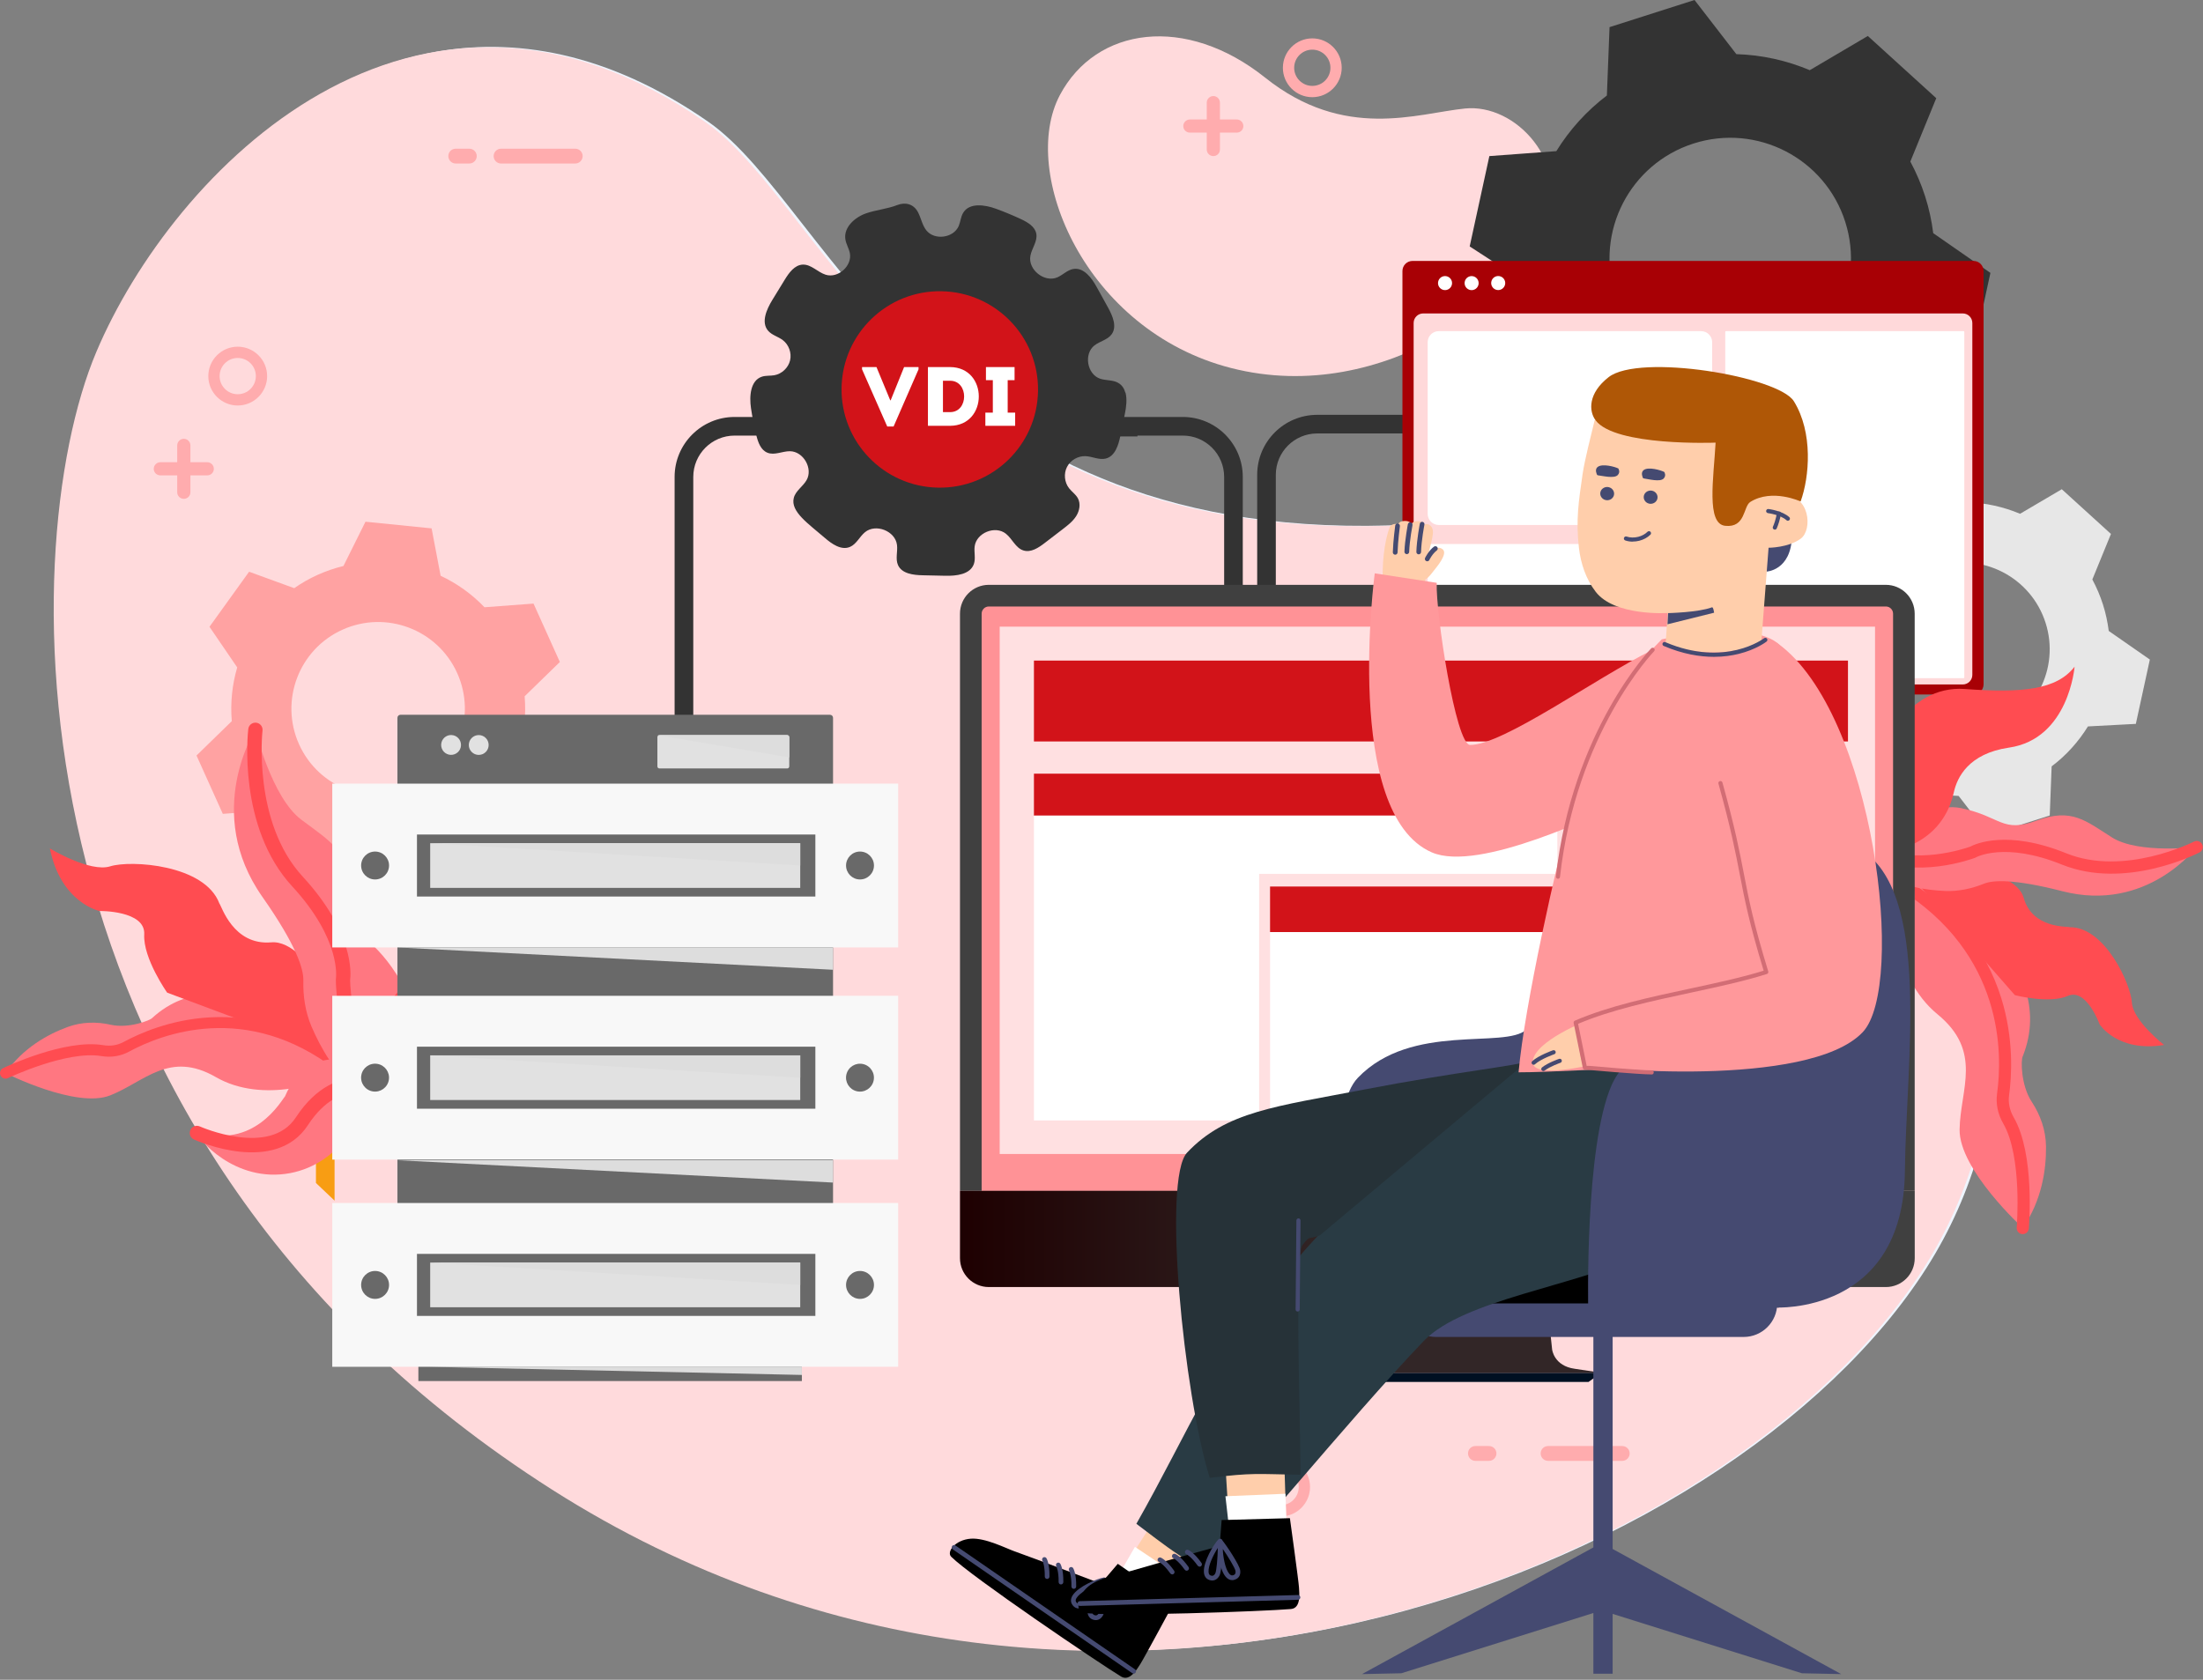 <svg width="552" height="421" viewBox="0 0 552 421" fill="none" xmlns="http://www.w3.org/2000/svg">
<rect x="0" y="0" width="552" height="421" fill="#808080" stroke="none"/>
<path d="M139.044 373.259C275.595 460.187 439.832 391.258 484.948 314.131C529.394 238.128 473.456 125.287 353.483 131.476C233.523 137.664 208.37 52.009 177.494 30.535C127.155 -4.463 82.686 14.785 53.706 44.877C52.764 45.865 51.833 46.865 50.901 47.875C40.84 58.936 32.823 71.223 27.293 82.715C26.646 84.054 26.033 85.383 25.454 86.712C25.238 87.177 25.033 87.654 24.829 88.12C3.844 137.823 1.164 285.481 139.044 373.259Z" fill="#EEF5FF"/>
<path d="M24.136 88.21C3.117 137.914 0.437 285.571 138.328 373.35C274.869 460.266 439.116 391.349 484.221 314.221C528.667 238.218 472.729 125.377 352.768 131.566C232.807 137.755 207.655 52.088 176.779 30.626C103.785 -20.122 43.168 43.174 24.136 88.21Z" fill="#FFDADC"/>
<path d="M387.868 57.38C382.622 72.96 347.317 102.201 308.436 92.23C271.825 82.851 255.359 43.106 265.568 23.835C274.653 6.7 297.125 3.588 316.998 19.452C336.87 35.327 355.073 28.412 367.076 27.197C379.715 25.913 393.569 40.426 387.857 57.38H387.868Z" fill="#FFDADC"/>
<path d="M442.523 129.579L463.814 122.777L464.484 105.641C469.583 101.78 473.853 97.034 477.146 91.697L493.85 90.822L498.733 68.395L484.402 58.436C484.016 55.359 483.357 52.259 482.37 49.193C481.393 46.127 480.132 43.231 478.668 40.494L485.163 24.608L468.016 9.016L453.469 17.59C447.689 15.148 441.467 13.763 435.073 13.57L424.592 0L403.3 6.802L402.63 23.938C397.532 27.799 393.262 32.545 389.969 37.882L373.185 39.12L368.257 61.763L382.713 71.154C383.099 74.232 383.757 77.332 384.745 80.398C385.722 83.464 386.982 86.359 388.447 89.096L380.964 104.086L398.463 119.995L413.657 112.001C419.437 114.442 425.66 115.827 432.053 116.02L442.534 129.59L442.523 129.579ZM404.731 73.993C399.644 58.084 408.422 41.062 424.331 35.975C440.24 30.887 457.262 39.665 462.35 55.574C467.437 71.484 458.659 88.506 442.75 93.593C426.841 98.68 409.818 89.903 404.731 73.993Z" fill="#333333"/>
<path d="M498.301 209.273L513.597 204.39L514.074 192.08C517.742 189.309 520.808 185.891 523.17 182.065L535.173 181.429L538.682 165.304L528.382 158.138C528.098 155.924 527.633 153.698 526.929 151.495C526.224 149.292 525.327 147.203 524.271 145.238L528.938 133.826L516.618 122.618L506.159 128.773C502.014 127.024 497.529 126.025 492.941 125.888L485.412 116.134L470.116 121.017L469.639 133.326C465.972 136.097 462.906 139.515 460.544 143.342L448.484 144.228L444.941 160.5L455.331 167.245C455.615 169.46 456.081 171.686 456.785 173.889C457.489 176.091 458.386 178.181 459.442 180.145L454.059 190.911L466.642 202.346L477.554 196.6C481.699 198.349 486.185 199.348 490.772 199.484L498.301 209.239V209.273ZM471.15 169.324C467.493 157.888 473.807 145.658 485.231 142.002C496.666 138.345 508.896 144.659 512.552 156.094C516.209 167.529 509.895 179.759 498.471 183.416C487.036 187.072 474.806 180.759 471.15 169.335V169.324Z" fill="#E7E7E7"/>
<path d="M49.232 189.343L55.83 203.981L68.116 203.061C71.296 206.388 75.032 209.045 79.109 210.953L81.107 222.808L97.527 224.455L103.466 213.406C105.635 212.872 107.782 212.146 109.894 211.203C112.006 210.249 113.97 209.125 115.799 207.842L127.677 211.18L137.408 197.667L130.095 187.981C131.367 183.654 131.844 179.101 131.458 174.513L140.281 165.917L133.684 151.279L121.397 152.199C118.217 148.872 114.481 146.215 110.405 144.307L108.145 132.429L91.577 130.76L86.058 141.854C83.889 142.388 81.743 143.115 79.631 144.057C77.519 145 75.554 146.135 73.726 147.418L62.416 143.296L52.491 157.093L59.441 167.279C58.169 171.606 57.692 176.16 58.078 180.747L49.255 189.343H49.232ZM85.82 157.82C96.767 152.892 109.633 157.763 114.561 168.699C119.489 179.646 114.618 192.512 103.682 197.44C92.735 202.368 79.869 197.497 74.941 186.561C70.013 175.614 74.884 162.749 85.82 157.82Z" fill="#FFA2A2"/>
<path d="M330.034 103.972C321.744 103.972 315.01 110.717 315.01 118.995V172.071C316.555 173.559 318.122 175.024 319.677 176.5V118.995C319.677 113.283 324.322 108.639 330.034 108.639H359.49V103.972H330.034Z" fill="#333333"/>
<path d="M94.189 228.395C85.899 228.395 79.165 235.14 79.165 243.419V296.495C80.71 297.982 82.277 299.447 83.833 300.923V243.419C83.833 237.707 88.477 233.062 94.189 233.062H123.646V228.395H94.189Z" fill="#F89D13"/>
<path d="M224.847 109.389V104.506H184.058C175.768 104.506 169.034 111.251 169.034 119.529V267.97C165.9 268.197 163.64 268.856 163.64 269.639C163.64 270.605 167.104 271.388 171.373 271.388C175.643 271.388 179.107 270.605 179.107 269.639C179.107 268.856 176.835 268.197 173.713 267.97V119.529C173.713 113.817 178.357 109.173 184.069 109.173H213.525V109.389H224.847Z" fill="#333333"/>
<path d="M311.399 267.97V119.529C311.399 111.24 304.654 104.506 296.376 104.506H190.689V109.389H285.009V109.173H296.376C302.088 109.173 306.732 113.817 306.732 119.529V267.97C303.598 268.197 301.338 268.856 301.338 269.639C301.338 270.605 304.802 271.388 309.071 271.388C313.341 271.388 316.805 270.605 316.805 269.639C316.805 268.856 314.533 268.197 311.411 267.97H311.399Z" fill="#333333"/>
<path d="M494.487 65.397H353.938C352.54 65.397 351.406 66.53 351.406 67.929V171.526C351.406 172.925 352.54 174.058 353.938 174.058H494.487C495.885 174.058 497.019 172.925 497.019 171.526V67.929C497.019 66.53 495.885 65.397 494.487 65.397Z" fill="#A80005"/>
<path d="M491.807 78.558H356.607C355.284 78.558 354.211 79.63 354.211 80.954V169.153C354.211 170.476 355.284 171.549 356.607 171.549H491.807C493.13 171.549 494.203 170.476 494.203 169.153V80.954C494.203 79.63 493.13 78.558 491.807 78.558Z" fill="#FFD9DA"/>
<path d="M426.239 82.998H360.502C358.971 82.998 357.731 84.238 357.731 85.768V128.806C357.731 130.336 358.971 131.577 360.502 131.577H426.239C427.77 131.577 429.01 130.336 429.01 128.806V85.768C429.01 84.238 427.77 82.998 426.239 82.998Z" fill="white"/>
<path d="M492.011 82.998H432.474C432.373 82.998 432.292 83.079 432.292 83.179V169.789C432.292 169.889 432.373 169.97 432.474 169.97H492.011C492.112 169.97 492.193 169.889 492.193 169.789V83.179C492.193 83.079 492.112 82.998 492.011 82.998Z" fill="white"/>
<path d="M428.829 136.358H357.913C357.812 136.358 357.731 136.439 357.731 136.54V169.778C357.731 169.878 357.812 169.959 357.913 169.959H428.829C428.929 169.959 429.01 169.878 429.01 169.778V136.54C429.01 136.439 428.929 136.358 428.829 136.358Z" fill="white"/>
<path d="M363.817 71.234C363.973 70.275 363.32 69.371 362.361 69.216C361.401 69.061 360.497 69.713 360.342 70.673C360.187 71.632 360.839 72.536 361.799 72.691C362.759 72.846 363.662 72.194 363.817 71.234Z" fill="white"/>
<path d="M370.477 71.24C370.632 70.28 369.98 69.376 369.02 69.221C368.061 69.066 367.157 69.718 367.002 70.678C366.847 71.638 367.499 72.541 368.459 72.696C369.418 72.851 370.322 72.199 370.477 71.24Z" fill="white"/>
<path d="M377.139 71.223C377.294 70.263 376.642 69.36 375.682 69.205C374.723 69.049 373.819 69.702 373.664 70.661C373.509 71.621 374.161 72.525 375.121 72.68C376.081 72.835 376.984 72.183 377.139 71.223Z" fill="white"/>
<path d="M40.182 119.143H44.406V123.379C44.406 124.287 45.144 125.025 46.064 125.025C46.984 125.025 47.711 124.287 47.711 123.379V119.143H51.935C52.843 119.143 53.581 118.416 53.581 117.508C53.581 116.599 52.843 115.85 51.935 115.85H47.711V111.637C47.711 110.728 46.972 109.979 46.064 109.979C45.156 109.979 44.406 110.728 44.406 111.637V115.85H40.182C39.273 115.85 38.524 116.599 38.524 117.508C38.524 118.416 39.262 119.143 40.182 119.143Z" fill="#FFACAE"/>
<path d="M298.148 33.238H302.372V37.473C302.372 38.382 303.11 39.12 304.03 39.12C304.95 39.12 305.676 38.382 305.676 37.473V33.238H309.901C310.809 33.238 311.547 32.511 311.547 31.602C311.547 30.694 310.809 29.945 309.901 29.945H305.676V25.732C305.676 24.823 304.938 24.074 304.03 24.074C303.121 24.074 302.372 24.823 302.372 25.732V29.945H298.148C297.239 29.945 296.49 30.694 296.49 31.602C296.49 32.511 297.228 33.238 298.148 33.238Z" fill="#FFACAE"/>
<path d="M66.936 94.263C66.936 90.198 63.631 86.893 59.566 86.893C55.501 86.893 52.196 90.198 52.196 94.263C52.196 98.328 55.501 101.633 59.566 101.633C63.631 101.633 66.936 98.317 66.936 94.263ZM64.108 94.263C64.108 96.772 62.076 98.805 59.566 98.805C57.056 98.805 55.024 96.761 55.024 94.263C55.024 91.765 57.056 89.721 59.566 89.721C62.076 89.721 64.108 91.753 64.108 94.263Z" fill="#FFACAE"/>
<path d="M328.252 372.703C328.252 368.637 324.947 365.333 320.882 365.333C316.817 365.333 313.512 368.637 313.512 372.703C313.512 376.768 316.817 380.073 320.882 380.073C324.947 380.073 328.252 376.757 328.252 372.703ZM325.424 372.703C325.424 375.212 323.392 377.245 320.882 377.245C318.372 377.245 316.34 375.201 316.34 372.703C316.34 370.205 318.372 368.161 320.882 368.161C323.392 368.161 325.424 370.193 325.424 372.703Z" fill="#FFACAE"/>
<path d="M336.189 16.988C336.189 12.923 332.884 9.618 328.819 9.618C324.754 9.618 321.449 12.923 321.449 16.988C321.449 21.053 324.754 24.358 328.819 24.358C332.884 24.358 336.189 21.042 336.189 16.988ZM333.361 16.988C333.361 19.498 331.329 21.53 328.819 21.53C326.309 21.53 324.277 19.486 324.277 16.988C324.277 14.49 326.309 12.446 328.819 12.446C331.329 12.446 333.361 14.478 333.361 16.988Z" fill="#FFACAE"/>
<path d="M144.132 40.982C145.165 40.982 145.994 40.142 145.994 39.12C145.994 38.098 145.165 37.269 144.132 37.269H125.554C124.52 37.269 123.691 38.087 123.691 39.12C123.691 40.153 124.52 40.982 125.554 40.982H144.132Z" fill="#FFACAE"/>
<path d="M117.594 40.982C118.616 40.982 119.456 40.142 119.456 39.12C119.456 38.098 118.616 37.269 117.594 37.269H114.187C113.154 37.269 112.336 38.087 112.336 39.12C112.336 40.153 113.165 40.982 114.187 40.982H117.594Z" fill="#FFACAE"/>
<path d="M406.48 366.139C407.514 366.139 408.342 365.299 408.342 364.277C408.342 363.255 407.514 362.426 406.48 362.426H387.902C386.869 362.426 386.04 363.243 386.04 364.277C386.04 365.31 386.869 366.139 387.902 366.139H406.48Z" fill="#FFACAE"/>
<path d="M373.095 366.139C374.117 366.139 374.957 365.299 374.957 364.277C374.957 363.255 374.117 362.426 373.095 362.426H369.688C368.655 362.426 367.837 363.243 367.837 364.277C367.837 365.31 368.666 366.139 369.688 366.139H373.095Z" fill="#FFACAE"/>
<path d="M484.016 221.525C484.016 221.525 516.652 240.217 506.829 264.768C506.341 265.574 506.352 272.001 509.066 276.112C511.281 279.473 512.621 283.334 512.666 287.354C512.723 293.088 511.644 300.799 506.841 307.794C506.898 307.794 490.841 293.179 491.011 283.061C491.181 272.944 496.882 263.564 485.458 254.195C474.023 244.827 473.262 226.283 475.533 222.559C477.816 218.834 484.027 221.514 484.027 221.514L484.016 221.525Z" fill="#FF7781"/>
<path d="M475.046 221.196C475.08 221.003 475.148 220.822 475.25 220.64C475.693 219.925 476.624 219.709 477.34 220.152C489.456 227.669 497.564 237.753 501.436 250.108C504.661 260.407 504.059 269.81 503.412 274.5C503.151 276.385 503.56 278.315 504.582 280.075C509.896 289.251 508.409 307.158 508.352 307.919C508.272 308.76 507.546 309.373 506.705 309.305C505.865 309.237 505.252 308.498 505.32 307.658C505.331 307.476 506.785 289.943 501.947 281.597C500.585 279.235 500.051 276.646 500.403 274.08C501.777 264.098 502.14 239.104 475.738 222.729C475.205 222.4 474.944 221.776 475.046 221.196Z" fill="#FF4C51"/>
<path d="M542.237 261.895C542.237 261.895 534.424 255.785 534.174 251.254C533.924 246.723 527.474 232.347 518.651 232.393C518.026 232.12 509.26 232.835 507.057 224.989C504.854 217.142 482.54 215.291 476.896 217.187C476.567 217.131 504.854 249.415 504.854 249.415C504.854 249.415 513.462 251.663 518.129 249.608C522.796 247.552 526.1 256.75 526.1 256.75C526.1 256.75 530.597 263.814 542.225 261.906L542.237 261.895Z" fill="#FF4C51"/>
<path d="M550.413 212.282C550.413 212.282 538.035 228.85 516.755 223.365C504.513 220.219 499.324 220.594 497.132 221.48C494.009 222.74 490.705 223.456 487.344 223.308C482.438 223.081 476.283 222.139 471.752 219.163C462.94 213.383 481.268 200.438 491.352 202.539C501.436 204.64 501.618 208.875 510.362 205.662C519.094 202.448 522.557 205.684 529.189 209.886C535.821 214.087 550.424 212.282 550.424 212.282H550.413Z" fill="#FF7781"/>
<path d="M467.789 213.225C467.812 213.077 467.857 212.941 467.925 212.793C468.3 212.044 469.208 211.737 469.958 212.112C479.769 216.972 492.431 212.645 493.668 212.203C494.872 211.555 502.855 207.831 517.765 213.872C532.289 219.754 549.561 211.033 549.731 210.942C550.481 210.556 551.389 210.851 551.775 211.601C552.161 212.35 551.866 213.259 551.128 213.645C550.378 214.031 532.471 223.104 516.629 216.688C502.287 210.885 495.156 214.86 495.088 214.894C495.02 214.939 494.929 214.973 494.849 215.007C494.248 215.234 480.064 220.503 468.618 214.826C468.005 214.519 467.687 213.86 467.789 213.225Z" fill="#FF4C51"/>
<path d="M519.821 167.109C519.821 167.109 518.39 185.199 503.389 187.379C493.282 188.855 490.387 194.828 489.569 198.576C488.661 202.766 486.446 206.604 483.074 209.261C479.599 211.998 474.58 214.133 467.834 212.884C467.834 212.884 474.489 199.802 471.979 194.181C469.47 188.56 477.805 171.629 492.272 172.685C506.739 173.741 515.312 172.889 519.809 167.109H519.821Z" fill="#FF4C51"/>
<path d="M474.67 214.61C474.67 214.61 485.719 223.978 475.454 233.812C475.09 234.641 466.983 243.953 475.17 253.946C473.921 254.434 461.941 250.278 459.874 238.457C458.943 233.165 460.374 227.726 463.621 223.445C466.097 220.174 469.027 215.598 467.687 212.339C468.481 211.578 474.682 214.598 474.682 214.598L474.67 214.61Z" fill="#FF7781"/>
<path d="M467.38 212.702C467.426 212.441 467.539 212.191 467.71 211.976C468.243 211.34 469.197 211.249 469.845 211.783C469.947 211.862 479.894 220.39 470.515 233.188C464.519 241.364 475.772 252.81 475.886 252.924C476.476 253.515 476.476 254.48 475.886 255.07C475.295 255.661 474.33 255.661 473.74 255.07C473.195 254.525 460.556 241.637 468.073 231.394C475.738 220.947 468.232 214.394 467.903 214.122C467.483 213.759 467.301 213.225 467.38 212.714V212.702Z" fill="#FF4C51"/>
<path d="M82.561 260.679C82.561 260.679 56.045 238.774 38.194 255.092C37.661 255.773 32.165 257.84 27.759 256.841C24.17 256.023 20.434 256.126 16.982 257.386C12.065 259.18 5.808 262.587 1.368 268.957C1.345 268.912 19.038 277.94 27.634 274.533C36.241 271.126 42.419 263.223 54.126 269.979C65.834 276.736 81.948 271.422 84.4 268.276C86.853 265.119 82.55 260.679 82.55 260.679H82.561Z" fill="#FF7781"/>
<path d="M85.729 268.254C85.877 268.163 86.024 268.049 86.138 267.902C86.604 267.288 86.49 266.425 85.888 265.96C75.555 258.011 64.312 254.32 52.48 254.99C42.623 255.547 34.776 259.09 30.972 261.156C29.439 261.985 27.668 262.258 25.828 261.951C16.256 260.362 1.414 267.402 0.789 267.709C0.096 268.038 -0.199 268.867 0.142 269.56C0.471 270.252 1.3 270.548 1.993 270.207C2.14 270.139 16.676 263.246 25.385 264.688C27.838 265.097 30.234 264.711 32.312 263.587C40.409 259.192 61.678 250.834 84.207 268.14C84.662 268.492 85.275 268.515 85.752 268.242L85.729 268.254Z" fill="#FF4C51"/>
<path d="M12.485 212.645C12.485 212.645 22.501 218.743 27.622 217.131C32.744 215.518 51.333 216.665 54.967 226.442C55.523 227.021 58.385 237.014 67.992 236.185C77.587 235.345 88.943 259.271 89.193 266.3C89.386 266.641 41.885 248.79 41.885 248.79C41.885 248.79 35.81 240.194 36.139 234.175C36.468 228.157 24.92 228.327 24.92 228.327C24.92 228.327 15.233 226.295 12.497 212.634L12.485 212.645Z" fill="#FF4C51"/>
<path d="M63.983 182.916C63.983 182.916 50.81 203.515 65.743 224.784C74.328 237.014 76.077 242.908 76.009 245.713C75.918 249.687 76.497 253.65 78.064 257.307C80.358 262.644 83.969 269.06 89.147 272.83C99.208 280.166 105.897 254.491 99.367 244.214C92.838 233.937 88.08 235.493 87.989 224.489C87.898 213.485 82.879 210.998 75.475 205.423C68.071 199.836 63.983 182.927 63.983 182.927V182.916Z" fill="#FF7781"/>
<path d="M97.38 274.738C97.528 274.647 97.675 274.545 97.8 274.409C98.481 273.682 98.436 272.546 97.709 271.876C88.239 263.042 87.75 247.223 87.728 245.679C87.943 244.078 88.738 233.699 75.85 219.709C63.279 206.082 65.743 183.348 65.777 183.121C65.891 182.133 65.187 181.247 64.199 181.134C63.211 181.02 62.325 181.724 62.212 182.712C62.098 183.711 59.52 207.297 73.215 222.15C85.615 235.595 84.185 245.145 84.173 245.247C84.162 245.35 84.151 245.452 84.151 245.554C84.151 246.315 84.23 264.2 95.279 274.5C95.87 275.056 96.733 275.124 97.403 274.738H97.38Z" fill="#FF4C51"/>
<path d="M126.7 197.939C126.7 197.939 107.282 207.058 111.12 224.568C113.698 236.356 108.292 242.056 104.488 244.52C100.23 247.28 96.903 251.322 95.37 256.16C93.791 261.145 93.507 267.584 97.709 274.533C97.709 274.533 109.405 261.713 116.673 262.156C123.94 262.587 139.202 246.314 132.003 230.746C124.803 215.177 122.18 205.343 126.7 197.951V197.939Z" fill="#FF4C51"/>
<path d="M92.963 267.698C92.963 267.698 77.996 259.374 71.387 274.84C70.615 275.579 63.699 288.433 49.221 283.55C49.198 285.14 58.794 296.655 72.727 294.02C78.972 292.839 84.389 288.99 87.773 283.618C90.362 279.519 94.2 274.363 98.368 274.488C98.879 273.296 92.951 267.686 92.951 267.686L92.963 267.698Z" fill="#FF7781"/>
<path d="M100.071 271.57C100.071 271.57 108.542 271.751 113.244 266.948C117.945 262.144 127.37 266.562 127.37 266.562C127.37 266.562 120.125 245.213 106.317 256.24C92.508 267.266 100.071 271.558 100.071 271.558V271.57Z" fill="#FF7781"/>
<path d="M98.118 274.976C98.391 274.818 98.618 274.59 98.777 274.307C99.265 273.443 98.959 272.353 98.107 271.865C97.971 271.786 84.401 264.336 74.147 280.041C67.606 290.079 50.243 282.403 50.073 282.324C49.164 281.915 48.108 282.324 47.699 283.221C47.291 284.129 47.699 285.185 48.596 285.594C49.425 285.969 68.946 294.588 77.156 281.994C85.525 269.162 95.904 274.738 96.335 274.976C96.903 275.294 97.585 275.272 98.107 274.965L98.118 274.976Z" fill="#FF4C51"/>
<path d="M128.256 268.118C128.324 268.084 128.392 268.038 128.46 267.981C129.244 267.379 129.391 266.255 128.79 265.46C123.157 258.136 115.049 256.16 108.111 260.384C104.557 262.553 97.834 268.685 97.55 268.947C96.823 269.617 96.767 270.752 97.437 271.479C98.107 272.206 99.242 272.262 99.969 271.592C100.037 271.536 106.714 265.438 109.973 263.439C110.064 263.382 110.144 263.337 110.235 263.28C115.435 260.271 121.567 261.963 125.928 267.641C126.484 268.367 127.484 268.549 128.245 268.106L128.256 268.118Z" fill="#FF4C51"/>
<path d="M281.977 98.442C281.704 97.408 281.171 96.534 280.217 95.978C278.866 95.183 277.151 95.41 275.663 94.921C272.381 93.82 271.507 88.699 274.232 86.575C275.606 85.508 277.56 85.167 278.559 83.759C279.922 81.851 278.809 79.217 277.673 77.15C276.731 75.435 275.788 73.721 274.834 72.006C273.551 69.667 271.564 66.964 268.929 67.418C267.442 67.668 266.329 68.906 264.944 69.508C261.696 70.916 257.517 67.566 258.187 64.091C258.55 62.195 260.015 60.469 259.663 58.572C259.322 56.778 257.506 55.711 255.859 54.938C253.804 53.973 251.714 53.11 249.579 52.327C246.752 51.293 242.902 50.748 241.347 53.326C240.733 54.325 240.677 55.563 240.222 56.642C238.928 59.674 234.124 60.31 232.092 57.709C231.058 56.38 230.786 54.62 229.991 53.133C228.901 51.111 226.857 50.6 224.824 51.395C222.303 52.372 219.589 52.588 217.034 53.462C214.173 54.45 211.356 56.994 211.822 59.98C212.004 61.161 212.685 62.217 212.935 63.387C213.605 66.601 210.005 69.848 206.871 68.849C204.872 68.213 203.282 66.26 201.182 66.317C199.115 66.385 197.707 68.349 196.628 70.109C195.595 71.802 194.55 73.493 193.517 75.185C192.063 77.57 190.644 80.806 192.472 82.907C193.414 83.997 194.959 84.361 196.117 85.224C197.65 86.371 198.411 88.46 197.968 90.323C197.525 92.185 195.913 93.707 194.028 94.047C192.994 94.229 191.904 94.081 190.905 94.41C188.009 95.364 187.725 99.316 188.179 102.337C188.52 104.608 188.963 106.856 189.508 109.093C189.94 110.842 190.621 112.795 192.29 113.465C194.062 114.181 196.015 113.079 197.923 113.091C201.295 113.113 203.782 117.44 202.09 120.358C201.17 121.948 199.353 123.004 198.899 124.787C198.002 128.239 202.658 131.328 206.632 134.78C208.427 136.335 210.789 138.005 212.98 137.074C214.604 136.381 215.365 134.519 216.728 133.394C219.43 131.157 224.313 133.076 224.756 136.563C224.972 138.255 224.313 140.083 225.017 141.639C225.982 143.773 228.81 144.137 231.161 144.182C233.057 144.228 234.953 144.273 236.861 144.307C239.62 144.375 243.084 143.978 244.015 141.377C244.515 139.969 244.026 138.414 244.22 136.926C244.662 133.542 249.375 131.634 252.044 133.769C253.645 135.041 254.474 137.346 256.427 137.959C258.3 138.561 260.22 137.289 261.775 136.086C263.286 134.927 264.796 133.769 266.306 132.611C267.544 131.657 268.816 130.68 269.656 129.352C270.496 128.035 270.826 126.274 270.088 124.9C269.554 123.901 268.555 123.254 267.862 122.357C266.704 120.869 266.499 118.7 267.362 117.02C268.225 115.339 270.11 114.249 271.995 114.328C273.71 114.396 275.402 115.35 277.071 114.93C279.388 114.351 280.251 111.58 280.728 109.241L281.875 103.62C282.215 101.962 282.431 100.009 282.022 98.419L281.977 98.442ZM234.454 81.249C237.009 81.147 239.439 81.635 241.619 82.669C243.3 83.35 244.844 84.406 246.173 85.689C249.114 88.46 250.931 92.287 251.101 96.602C251.305 101.565 249.239 106.13 245.787 109.207C244.39 110.433 242.834 111.467 241.04 112.125C239.416 112.829 237.611 113.227 235.748 113.295C227.799 113.613 220.895 108.015 219.419 100.384C219.226 99.589 219.135 98.737 219.101 97.885C219.055 96.875 219.124 95.853 219.294 94.831C220.384 87.415 226.664 81.556 234.454 81.238V81.249Z" fill="#333333"/>
<path d="M235.907 72.994C222.315 72.755 211.107 83.588 210.868 97.181C210.63 110.774 221.463 121.982 235.056 122.22C248.648 122.459 259.856 111.625 260.095 98.033C260.333 84.44 249.5 73.232 235.907 72.994Z" fill="#D21319"/>
<path d="M200.921 341.475H104.83V346.142H200.921V341.475Z" fill="#696969"/>
<path d="M208.734 210.714H99.584V321.42H208.734V210.714Z" fill="#696969"/>
<path d="M100.333 179.146H207.973C208.393 179.146 208.734 179.486 208.734 179.906V210.714H99.584V179.906C99.584 179.486 99.924 179.146 100.344 179.146H100.333Z" fill="#696969"/>
<path d="M225.052 196.406H83.254V237.457H225.052V196.406Z" fill="#F8F8F8"/>
<path d="M204.305 209.158H104.478V224.704H204.305V209.158Z" fill="#696969"/>
<path d="M200.512 211.338H107.793V222.535H200.512V211.338Z" fill="#E1E1E1"/>
<g style="mix-blend-mode:multiply">
<path d="M200.512 216.925L107.793 211.338H200.512V216.925Z" fill="#DDDDDD"/>
</g>
<g style="mix-blend-mode:multiply">
<path d="M208.734 243.055L99.584 237.457H208.734V243.055Z" fill="#DDDDDD"/>
</g>
<g style="mix-blend-mode:multiply">
<path d="M208.734 296.392L99.584 290.793H208.734V296.392Z" fill="#DDDDDD"/>
</g>
<g style="mix-blend-mode:multiply">
<path d="M200.92 344.608L107.396 342.564H200.92V344.608Z" fill="#DDDDDD"/>
</g>
<path d="M93.985 220.423C95.917 220.423 97.483 218.857 97.483 216.925C97.483 214.994 95.917 213.428 93.985 213.428C92.054 213.428 90.488 214.994 90.488 216.925C90.488 218.857 92.054 220.423 93.985 220.423Z" fill="#696969"/>
<path d="M215.491 220.423C217.422 220.423 218.988 218.857 218.988 216.925C218.988 214.994 217.422 213.428 215.491 213.428C213.559 213.428 211.993 214.994 211.993 216.925C211.993 218.857 213.559 220.423 215.491 220.423Z" fill="#696969"/>
<path d="M225.052 301.513H83.254V342.564H225.052V301.513Z" fill="#F8F8F8"/>
<path d="M204.305 314.266H104.478V329.811H204.305V314.266Z" fill="#696969"/>
<path d="M200.512 316.446H107.793V327.642H200.512V316.446Z" fill="#E1E1E1"/>
<path d="M93.985 325.542C95.917 325.542 97.483 323.976 97.483 322.044C97.483 320.113 95.917 318.547 93.985 318.547C92.054 318.547 90.488 320.113 90.488 322.044C90.488 323.976 92.054 325.542 93.985 325.542Z" fill="#696969"/>
<path d="M215.491 325.542C217.422 325.542 218.988 323.976 218.988 322.044C218.988 320.113 217.422 318.547 215.491 318.547C213.559 318.547 211.993 320.113 211.993 322.044C211.993 323.976 213.559 325.542 215.491 325.542Z" fill="#696969"/>
<path d="M225.052 249.584H83.254V290.635H225.052V249.584Z" fill="#F8F8F8"/>
<path d="M204.305 262.336H104.478V277.882H204.305V262.336Z" fill="#696969"/>
<path d="M200.512 264.505H107.793V275.702H200.512V264.505Z" fill="#E1E1E1"/>
<path d="M97.432 270.652C97.739 268.745 96.443 266.95 94.536 266.643C92.629 266.335 90.834 267.632 90.526 269.539C90.219 271.446 91.515 273.241 93.422 273.548C95.329 273.856 97.124 272.559 97.432 270.652Z" fill="#696969"/>
<path d="M218.887 270.902C219.331 269.022 218.166 267.138 216.286 266.695C214.406 266.251 212.523 267.415 212.079 269.295C211.635 271.175 212.799 273.059 214.679 273.503C216.559 273.946 218.443 272.782 218.887 270.902Z" fill="#696969"/>
<path d="M197.254 184.232H165.231C164.949 184.232 164.72 184.461 164.72 184.743V192.091C164.72 192.373 164.949 192.602 165.231 192.602H197.254C197.536 192.602 197.765 192.373 197.765 192.091V184.743C197.765 184.461 197.536 184.232 197.254 184.232Z" fill="#E1E1E1"/>
<path d="M115.447 187.277C115.76 185.939 114.931 184.601 113.594 184.288C112.256 183.974 110.918 184.804 110.605 186.141C110.291 187.478 111.121 188.816 112.458 189.13C113.795 189.444 115.133 188.614 115.447 187.277Z" fill="#E1E1E1"/>
<path d="M119.955 189.206C121.329 189.206 122.442 188.093 122.442 186.719C122.442 185.346 121.329 184.232 119.955 184.232C118.582 184.232 117.468 185.346 117.468 186.719C117.468 188.093 118.582 189.206 119.955 189.206Z" fill="#E1E1E1"/>
<g style="mix-blend-mode:multiply">
<path d="M200.512 322.045L107.793 316.447H200.512V322.045Z" fill="#DDDDDD"/>
</g>
<g style="mix-blend-mode:multiply">
<path d="M200.512 270.115L107.793 264.517H200.512V270.115Z" fill="#DDDDDD"/>
</g>
<g style="mix-blend-mode:multiply">
<path d="M197.765 189.831L164.72 184.232H197.163C197.492 184.232 197.765 184.505 197.765 184.834V189.831Z" fill="#DDDDDD"/>
</g>
<path d="M472.535 146.578H247.774C243.776 146.578 240.54 149.814 240.54 153.812V298.471H479.758V153.812C479.758 149.814 476.521 146.578 472.524 146.578H472.535Z" fill="#404040"/>
<path d="M245.968 298.471V153.811C245.968 152.812 246.774 152.006 247.773 152.006H472.535C473.535 152.006 474.341 152.812 474.341 153.811V298.471H245.968Z" fill="#FF9296"/>
<path d="M469.822 157.06H250.488V289.228H469.822V157.06Z" fill="#FFE0E1"/>
<path d="M324.095 346.369H361.058H398.02L401.234 344.064H320.881L324.095 346.369Z" fill="#001022"/>
<path d="M333.191 338.238C333.191 338.238 332.737 342.36 327.513 343.064L320.881 344.063H401.222L394.591 343.064C389.367 342.36 388.913 338.238 388.913 338.238L388.073 330.335L334.145 329.176L333.18 338.238H333.191Z" fill="#322627"/>
<path d="M334.156 329.177L388.084 330.335L387.255 322.568H334.86L334.156 329.177Z" fill="#4E4E4E"/>
<path d="M240.54 298.471V315.345C240.54 319.342 243.776 322.579 247.774 322.579H472.535C476.533 322.579 479.769 319.342 479.769 315.345V298.471H240.551H240.54Z" fill="url(#paint0_linear_560_1045)"/>
<path d="M373.106 310.747C373.106 312.189 371.936 313.358 370.494 313.358H351.61C350.168 313.358 348.998 312.189 348.998 310.747C348.998 309.304 350.168 308.135 351.61 308.135H370.494C371.936 308.135 373.106 309.304 373.106 310.747Z" fill="white"/>
<path d="M463.042 165.565H259.072V185.835H463.042V165.565Z" fill="#D21319"/>
<path d="M463.042 193.909H396.691V204.424H463.042V193.909Z" fill="#D21319"/>
<path d="M463.042 204.424H396.691V280.813H463.042V204.424Z" fill="white"/>
<path d="M390.219 222.195H318.235V233.608H390.219V222.195Z" fill="#D21319"/>
<path d="M390.219 233.608H318.235V280.813H390.219V233.608Z" fill="white"/>
<path d="M390.218 193.909H259.072V204.424H390.218V193.909Z" fill="#D21319"/>
<path d="M390.218 204.424V219.016H315.498V280.824H259.072V204.424H390.218Z" fill="white"/>
<path d="M252.493 103.42H254.365V106.722H246.899V103.42H248.771V95.281H247.046V92H254.218V95.281H252.493V103.42Z" fill="white"/>
<path d="M238.062 92C247.652 92.042 247.652 106.68 238.062 106.722H232.509V92H238.062ZM236.274 95.428V103.294H238.062C242.752 103.294 242.752 95.428 238.062 95.428H236.274Z" fill="white"/>
<path d="M219.617 92L223.067 100.329H223.172L226.537 92H230.154V92.568L223.908 106.891H222.31L216 92.568V92H219.617Z" fill="white"/>
<path d="M343.156 328.097C339.936 328.107 337.196 325.757 336.726 322.577C335.106 311.587 335.686 272.317 344.836 267.157C361.946 257.507 374.236 264.527 384.766 257.067C395.296 249.607 391.496 214.757 409.336 210.557C439.166 203.537 466.546 213.057 466.546 213.057L468.366 257.957L445.756 327.707L343.156 328.097Z" fill="black"/>
<path d="M393.846 235.927C393.846 235.927 398.206 282.597 386.916 286.287C374.906 290.217 339.436 283.227 336.536 301.067C336.536 301.067 333.236 277.407 340.256 270.107C353.676 256.147 377.076 263.017 382.476 258.037C387.876 253.057 393.856 235.917 393.856 235.917L393.846 235.927Z" fill="#454A71"/>
<path d="M341.276 419.587L399.246 387.837V335.087H359.836C355.186 335.087 351.426 331.317 351.426 326.677H445.316C445.316 331.327 441.546 335.087 436.906 335.087H404.076V388.227L461.346 419.587L451.496 419.377L404.076 404.497V419.487H399.246V404.277L351.126 419.377L341.276 419.587Z" fill="#454A71"/>
<path d="M280.866 394.037L289.736 380.197L302.046 388.457L291.506 403.827L280.866 394.037Z" fill="#FFCEAB"/>
<path d="M284.376 387.697L296.866 396.077L292.726 402.217L281.146 393.327L284.376 387.697Z" fill="white"/>
<path d="M254.276 388.837C262.596 391.847 275.836 396.907 275.836 396.907L280.086 391.947L294.166 401.677C294.166 401.677 286.576 415.767 285.746 417.037C284.916 418.307 283.116 421.537 280.906 420.197C275.276 416.787 243.286 395.107 238.346 390.177C237.096 388.937 239.346 385.927 243.266 385.647C246.886 385.397 251.976 388.017 254.276 388.847V388.837Z" fill="black"/>
<path d="M274.586 406.057C275.316 406.057 275.946 405.637 276.376 404.867C277.056 403.647 277.316 397.517 277.196 396.147C277.176 395.917 277.026 395.717 276.806 395.637C276.586 395.557 276.346 395.617 276.186 395.777C274.976 397.007 272.326 401.367 272.486 403.957C272.556 405.137 273.196 405.867 274.286 406.037C274.386 406.047 274.486 406.057 274.586 406.057ZM276.036 397.907C275.976 400.207 275.686 403.677 275.346 404.287C274.986 404.937 274.616 404.887 274.466 404.857C274.076 404.797 273.716 404.647 273.676 403.887C273.586 402.307 274.916 399.617 276.046 397.907H276.036Z" fill="#454A71"/>
<path d="M270.316 403.127C270.626 403.127 270.986 403.057 271.396 402.867C272.666 402.267 276.446 397.447 277.156 396.267C277.276 396.067 277.266 395.817 277.136 395.627C277.006 395.437 276.776 395.347 276.546 395.377C274.856 395.667 270.156 397.657 268.766 399.857C268.136 400.857 268.226 401.827 269.016 402.597C269.256 402.827 269.686 403.137 270.316 403.137V403.127ZM275.176 397.017C273.786 398.857 271.526 401.497 270.886 401.797C270.206 402.117 269.946 401.857 269.836 401.747C269.556 401.477 269.356 401.137 269.756 400.497C270.606 399.157 273.266 397.757 275.176 397.027V397.017Z" fill="#454A71"/>
<path d="M284.056 419.478C284.246 419.478 284.426 419.387 284.546 419.217C284.736 418.947 284.666 418.577 284.396 418.397L239.396 387.348C239.126 387.158 238.756 387.227 238.576 387.497C238.386 387.767 238.456 388.138 238.726 388.318L283.726 419.367C283.826 419.437 283.946 419.467 284.066 419.467L284.056 419.478Z" fill="#454A71"/>
<path d="M262.376 395.737C262.696 395.737 262.966 395.477 262.966 395.157C263.016 391.987 262.296 390.697 262.216 390.557C262.046 390.277 261.686 390.187 261.406 390.347C261.126 390.517 261.036 390.877 261.196 391.157C261.216 391.187 261.826 392.327 261.786 395.137C261.786 395.467 262.046 395.737 262.366 395.737H262.376Z" fill="#454A71"/>
<path d="M265.846 397.117C266.166 397.117 266.436 396.857 266.436 396.537C266.486 393.367 265.766 392.077 265.686 391.937C265.516 391.657 265.156 391.557 264.876 391.727C264.596 391.897 264.506 392.247 264.666 392.537C264.686 392.567 265.296 393.717 265.256 396.517C265.256 396.847 265.516 397.117 265.836 397.117H265.846Z" fill="#454A71"/>
<path d="M269.066 398.217C269.386 398.217 269.656 397.957 269.656 397.637C269.706 394.467 268.986 393.177 268.906 393.037C268.736 392.757 268.376 392.667 268.096 392.827C267.816 392.997 267.726 393.357 267.886 393.637C267.896 393.657 268.516 394.807 268.466 397.617C268.466 397.947 268.726 398.217 269.046 398.217H269.066Z" fill="#454A71"/>
<path d="M383.336 264.867C363.736 282.947 342.366 294.477 323.896 316.907C305.426 339.337 297.466 359.547 284.736 381.917C290.236 386.007 300.986 394.837 305.166 393.727C307.816 393.027 338.196 355.417 356.786 336.057C366.726 325.707 394.976 322.307 410.796 314.597C423.786 308.257 430.926 296.597 425.916 259.947" fill="#293B44"/>
<path d="M466.036 212.757C466.036 212.757 468.286 253.117 451.606 257.067C434.926 261.017 410.576 256.627 403.816 271.987C397.056 287.347 397.956 328.147 397.956 328.147L444.846 327.707C444.846 327.707 476.956 329.547 477.306 293.487C477.576 266.227 484.066 223.727 466.036 212.757Z" fill="#454A71"/>
<path d="M307.976 382.207L306.956 365.787L321.766 365.187L322.346 383.817L307.976 382.207Z" fill="#FFCEAB"/>
<path d="M307.055 375.007L322.085 374.387L322.375 381.797L307.785 381.457L307.055 375.007Z" fill="white"/>
<path d="M283.446 393.717C291.936 391.227 305.606 387.487 305.606 387.487L306.106 380.977L323.206 380.507C323.206 380.507 325.406 396.357 325.486 397.867C325.566 399.377 326.026 403.057 323.456 403.277C316.896 403.847 278.286 405.267 271.376 404.207C269.636 403.937 269.666 400.187 272.666 397.647C275.436 395.297 281.086 394.407 283.446 393.717Z" fill="black"/>
<path d="M308.736 396.037C309.066 396.037 309.416 395.947 309.766 395.767C310.536 395.367 310.886 394.587 310.756 393.587C310.586 392.197 307.166 387.097 306.266 386.067C306.116 385.897 305.876 385.827 305.656 385.887C305.436 385.957 305.266 386.137 305.236 386.367C304.986 388.067 305.426 393.157 307.086 395.157C307.566 395.737 308.136 396.037 308.746 396.037H308.736ZM306.366 388.177C307.676 390.067 309.486 393.037 309.576 393.737C309.666 394.477 309.346 394.647 309.206 394.717C308.856 394.897 308.476 394.987 307.986 394.397C306.976 393.177 306.466 390.217 306.366 388.167V388.177Z" fill="#454A71"/>
<path d="M303.746 396.127C304.486 396.127 305.116 395.707 305.546 394.917C306.216 393.687 306.416 387.557 306.296 386.187C306.276 385.957 306.126 385.757 305.906 385.687C305.686 385.607 305.446 385.667 305.286 385.837C304.086 387.077 301.476 391.457 301.656 394.047C301.736 395.227 302.386 395.957 303.476 396.107C303.566 396.117 303.666 396.127 303.756 396.127H303.746ZM305.146 387.967C305.106 390.267 304.846 393.737 304.506 394.357C304.146 395.007 303.786 394.957 303.626 394.937C303.236 394.887 302.876 394.727 302.826 393.967C302.716 392.387 304.036 389.677 305.146 387.967Z" fill="#454A71"/>
<path d="M270.576 402.497H270.596L325.246 400.957C325.576 400.957 325.826 400.677 325.826 400.347C325.826 400.017 325.506 399.767 325.216 399.767L270.566 401.307C270.236 401.307 269.986 401.587 269.986 401.917C269.986 402.237 270.256 402.497 270.576 402.497Z" fill="#454A71"/>
<path d="M293.716 394.607C293.836 394.607 293.956 394.567 294.056 394.497C294.326 394.307 294.386 393.937 294.196 393.667C292.366 391.087 291.026 390.457 290.876 390.397C290.576 390.267 290.226 390.407 290.096 390.707C289.966 391.007 290.096 391.347 290.406 391.477C290.446 391.497 291.606 392.057 293.236 394.347C293.356 394.507 293.536 394.597 293.716 394.597V394.607Z" fill="#454A71"/>
<path d="M297.326 393.677C297.446 393.677 297.566 393.637 297.666 393.567C297.936 393.377 297.996 393.007 297.806 392.737C295.976 390.157 294.636 389.527 294.486 389.467C294.186 389.337 293.836 389.477 293.706 389.777C293.576 390.077 293.706 390.417 294.016 390.547C294.046 390.567 295.216 391.127 296.846 393.417C296.966 393.577 297.146 393.667 297.326 393.667V393.677Z" fill="#454A71"/>
<path d="M300.576 392.667C300.696 392.667 300.816 392.627 300.916 392.557C301.186 392.367 301.246 391.997 301.056 391.727C299.226 389.147 297.886 388.517 297.736 388.457C297.436 388.327 297.086 388.467 296.956 388.767C296.826 389.067 296.956 389.407 297.266 389.537C297.306 389.557 298.466 390.117 300.096 392.407C300.216 392.567 300.396 392.657 300.576 392.657V392.667Z" fill="#454A71"/>
<path d="M382.816 265.937C381.156 267.007 364.846 268.627 341.806 273.077C319.816 277.317 307.196 278.527 297.436 288.897C291.266 295.457 296.556 349.177 303.116 370.397C313.986 369.067 314.926 369.447 325.876 369.627C325.746 350.797 324.366 314.597 326.366 312.047C328.396 309.467 327.626 310.807 330.696 309.627L382.816 265.937Z" fill="#263238"/>
<path d="M325.146 328.717C325.426 328.717 325.666 328.487 325.666 328.207L325.866 305.887C325.866 305.597 325.636 305.367 325.356 305.367C325.076 305.367 324.836 305.597 324.836 305.877L324.636 328.197C324.636 328.487 324.866 328.717 325.146 328.717Z" fill="#454A71"/>
<path d="M447.046 265.207C447.046 265.207 460.876 182.737 446.496 162.397C441.056 154.707 416.376 160.247 416.376 160.247C404.576 172.187 398.536 184.557 394.206 200.767C389.876 216.977 381.986 252.047 380.506 268.757C394.086 268.787 447.036 265.197 447.036 265.197L447.046 265.207Z" fill="#FF989B"/>
<path d="M397.876 255.707C397.876 255.707 384.396 260.907 384.046 266.087C383.736 270.627 399.226 266.777 399.226 266.777L397.876 255.707Z" fill="#FFCEAB"/>
<path d="M384.276 266.877C384.396 266.877 384.526 266.837 384.626 266.737C386.046 265.427 389.436 264.227 389.466 264.217C389.736 264.127 389.876 263.827 389.786 263.557C389.696 263.287 389.396 263.147 389.126 263.237C388.976 263.287 385.506 264.527 383.926 265.967C383.716 266.157 383.706 266.487 383.896 266.697C383.996 266.807 384.136 266.867 384.276 266.867V266.877Z" fill="#454A71"/>
<path d="M386.706 268.457C386.826 268.457 386.936 268.417 387.036 268.337C388.286 267.317 390.976 266.377 390.996 266.367C391.266 266.277 391.406 265.977 391.316 265.707C391.226 265.437 390.926 265.297 390.656 265.387C390.536 265.427 387.766 266.397 386.376 267.537C386.156 267.717 386.126 268.047 386.306 268.267C386.406 268.387 386.556 268.457 386.706 268.457Z" fill="#454A71"/>
<path d="M431.096 196.277C437.796 220.377 435.476 220.397 442.576 243.637C428.436 248.107 407.546 248.627 394.796 256.197C395.116 258.837 396.026 266.097 396.706 266.777C397.776 267.857 453.136 272.987 466.716 258.717C477.696 247.187 469.706 178.897 445.466 161.267C437.816 155.697 431.096 196.277 431.096 196.277Z" fill="#FF989B"/>
<path d="M413.856 269.307C414.146 269.307 414.376 269.077 414.376 268.787C414.376 268.497 414.146 268.267 413.856 268.267C411.056 268.267 399.786 267.287 397.556 267.087L395.416 256.607C403.746 253.077 413.836 250.907 423.606 248.807C430.486 247.327 436.976 245.937 442.726 244.117C442.996 244.037 443.146 243.747 443.066 243.477C439.306 231.177 438.176 225.307 436.976 219.087C435.876 213.377 434.736 207.467 431.586 196.127C431.506 195.847 431.226 195.687 430.946 195.767C430.666 195.847 430.506 196.127 430.586 196.407C433.726 207.697 434.856 213.587 435.956 219.287C437.146 225.447 438.266 231.267 441.916 243.287C436.336 245.017 430.036 246.367 423.376 247.797C413.406 249.937 403.096 252.147 394.606 255.817C394.386 255.917 394.256 256.157 394.306 256.397L396.606 267.667C396.656 267.887 396.836 268.057 397.066 268.077C397.626 268.127 410.706 269.287 413.836 269.287L413.856 269.307Z" fill="#D26D75"/>
<path d="M353.756 146.557C356.386 146.377 357.146 149.107 357.236 143.137C357.286 139.997 358.756 136.417 359.036 133.767C359.176 132.417 358.546 131.787 358.146 131.547C357.476 131.147 356.796 131.527 356.796 131.527C356.576 130.457 355.006 130.607 354.676 130.647C354.046 130.737 353.656 131.347 353.656 131.347C353.656 131.347 353.376 130.527 351.946 130.567C351.086 130.587 350.596 130.837 350.346 131.387C350.346 131.387 348.706 130.967 348.196 132.207C347.946 132.817 346.576 136.567 346.446 143.367C346.366 147.557 348.016 146.897 350.546 146.727L353.756 146.547V146.557Z" fill="#FFCEAB"/>
<path d="M349.596 139.027C349.916 139.027 350.176 138.777 350.186 138.457C350.276 135.587 350.766 131.937 350.766 131.897C350.816 131.577 350.596 131.277 350.276 131.227C349.956 131.177 349.656 131.387 349.596 131.707C349.596 131.737 349.086 135.437 348.996 138.417C348.986 138.747 349.246 139.017 349.566 139.027C349.566 139.027 349.576 139.027 349.586 139.027H349.596Z" fill="#454A71"/>
<path d="M352.506 138.887C352.826 138.887 353.086 138.637 353.096 138.317C353.186 135.437 353.926 131.647 353.926 131.607C353.986 131.287 353.786 130.977 353.466 130.917C353.146 130.847 352.836 131.057 352.766 131.377C352.766 131.417 352.006 135.307 351.906 138.277C351.896 138.607 352.156 138.877 352.476 138.887C352.476 138.887 352.486 138.887 352.496 138.887H352.506Z" fill="#454A71"/>
<path d="M355.476 138.937C355.796 138.937 356.056 138.687 356.066 138.367C356.156 135.417 356.886 131.657 356.916 131.497C356.976 131.187 356.786 130.877 356.476 130.797C356.166 130.727 355.856 130.897 355.776 131.207C355.776 131.227 355.776 131.247 355.766 131.267C355.736 131.427 354.986 135.277 354.896 138.327C354.886 138.657 355.146 138.927 355.466 138.937C355.466 138.937 355.476 138.937 355.486 138.937H355.476Z" fill="#454A71"/>
<path d="M361.456 137.647C362.606 138.537 361.046 140.817 359.546 142.677C358.836 143.557 357.986 144.797 357.266 145.127C356.206 145.607 356.566 141.267 356.566 141.267C356.566 141.267 359.126 135.857 361.446 137.647H361.456Z" fill="#FFCEAB"/>
<path d="M357.616 140.677C357.836 140.677 358.046 140.557 358.146 140.347C358.146 140.327 358.916 138.787 360.016 137.957C360.276 137.757 360.326 137.387 360.136 137.127C359.936 136.867 359.566 136.817 359.306 137.007C357.976 138.007 357.126 139.747 357.086 139.827C356.946 140.117 357.066 140.477 357.356 140.617C357.436 140.657 357.526 140.677 357.616 140.677Z" fill="#454A71"/>
<path d="M359.996 146.077C359.696 153.367 364.756 186.707 368.366 186.707C376.656 186.707 399.366 170.227 414.096 162.857L408.136 200.727C401.076 203.737 370.616 218.807 358.746 213.627C336.426 203.887 344.466 143.697 344.466 143.697L359.996 146.077Z" fill="#FF989B"/>
<path d="M390.376 220.247C390.636 220.247 390.856 220.047 390.886 219.787C394.896 183.687 414.266 163.427 414.466 163.227C414.666 163.017 414.666 162.697 414.466 162.497C414.266 162.297 413.936 162.297 413.736 162.497C413.536 162.697 393.926 183.197 389.866 219.667C389.836 219.947 390.036 220.207 390.326 220.237C390.346 220.237 390.366 220.237 390.386 220.237L390.376 220.247Z" fill="#D26D75"/>
<path d="M442.566 143.267C442.566 143.267 448.726 143.067 449.006 134.497C449.006 134.497 444.666 135.927 442.866 135.887C442.866 135.887 442.676 143.567 442.566 143.267Z" fill="#454A71"/>
<path d="M399.576 105.287C398.726 108.857 397.066 115.257 396.536 118.887C395.546 125.757 394.836 130.357 395.626 137.287C396.076 141.177 397.336 145.077 399.826 148.317C404.586 154.517 417.876 153.637 417.876 153.637L417.346 161.407C417.346 161.407 429.486 166.417 441.326 160.997L443.146 137.287C443.146 137.287 448.106 137.287 451.206 135.007C454.246 132.767 453.546 123.917 446.506 123.927C439.986 123.937 439.246 124.767 439.246 124.767L432.606 107.267L399.576 105.297V105.287Z" fill="#FFCEAB"/>
<path d="M447.987 130.517C448.127 130.517 448.267 130.457 448.367 130.347C448.557 130.137 448.547 129.807 448.337 129.617C446.597 128.017 443.257 127.587 443.117 127.577C442.827 127.537 442.577 127.747 442.537 128.027C442.497 128.307 442.707 128.567 442.987 128.607C443.017 128.607 446.137 129.017 447.637 130.387C447.737 130.477 447.857 130.527 447.987 130.527V130.517Z" fill="#454A71"/>
<path d="M444.717 132.747C444.917 132.747 445.107 132.637 445.187 132.437C445.617 131.477 445.977 130.257 446.267 128.817C446.327 128.537 446.137 128.267 445.857 128.207C445.577 128.147 445.307 128.337 445.247 128.617C444.917 130.317 444.517 131.397 444.237 132.017C444.117 132.277 444.237 132.587 444.497 132.697C444.567 132.727 444.637 132.747 444.707 132.747H444.717Z" fill="#454A71"/>
<path d="M415.326 124.747C415.256 125.657 414.416 126.337 413.466 126.267C412.506 126.187 411.796 125.387 411.866 124.477C411.936 123.567 412.776 122.887 413.726 122.957C414.686 123.037 415.396 123.837 415.326 124.747Z" fill="#454A71"/>
<path d="M403.836 124.987C403.106 125.577 402.016 125.487 401.386 124.787C400.766 124.087 400.846 123.037 401.576 122.447C402.306 121.857 403.396 121.947 404.026 122.647C404.656 123.347 404.566 124.397 403.836 124.987Z" fill="#454A71"/>
<path d="M409.106 135.737C409.646 135.737 410.196 135.667 410.736 135.537C411.836 135.257 412.806 134.727 413.546 134.007C413.746 133.807 413.746 133.477 413.546 133.277C413.346 133.077 413.016 133.077 412.816 133.277C412.226 133.867 411.396 134.317 410.486 134.547C409.486 134.797 408.446 134.777 407.576 134.477C407.306 134.387 407.016 134.527 406.916 134.797C406.826 135.067 406.966 135.357 407.236 135.457C407.816 135.657 408.456 135.757 409.106 135.757V135.737Z" fill="#454A71"/>
<path d="M417.827 156.467L429.497 153.567C429.497 153.567 429.317 152.077 428.957 152.217C425.587 153.497 417.967 153.667 417.967 153.667L417.817 156.467H417.827Z" fill="#454A71"/>
<path d="M411.867 117.807C413.047 116.927 416.137 117.837 417.007 118.287C417.007 118.287 417.607 119.157 416.847 119.947C415.957 120.857 413.077 120.077 411.997 119.937C411.907 119.927 411.817 119.907 411.747 119.867C411.657 119.807 411.617 119.707 411.587 119.607C411.457 119.237 411.357 118.837 411.447 118.457C411.517 118.177 411.657 117.967 411.867 117.807Z" fill="#454A71"/>
<path d="M400.336 117.027C401.496 116.127 404.606 116.967 405.486 117.407C405.486 117.407 406.106 118.267 405.356 119.067C404.486 119.997 401.596 119.277 400.506 119.147C400.416 119.137 400.326 119.127 400.256 119.077C400.166 119.017 400.126 118.917 400.086 118.817C399.946 118.447 399.846 118.057 399.926 117.677C399.986 117.397 400.126 117.187 400.336 117.027Z" fill="#454A71"/>
<path d="M449.486 100.567C454.336 108.397 453.406 119.537 451.176 125.687C451.176 125.687 444.076 122.367 438.576 125.797C436.766 126.927 437.436 132.327 432.276 131.787C427.506 131.287 429.366 119.947 429.876 110.937C429.876 110.937 404.676 111.937 399.786 105.317C398.086 103.017 397.896 98.567 403.056 94.537C410.776 88.497 445.636 94.347 449.486 100.567Z" fill="#AF5706"/>
<path d="M429.466 164.627C431.906 164.627 433.996 164.297 435.656 163.887C440.086 162.787 442.556 160.867 442.656 160.787C442.876 160.607 442.916 160.287 442.746 160.057C442.566 159.827 442.246 159.797 442.016 159.967C441.926 160.037 432.326 167.347 417.276 160.947C417.016 160.837 416.706 160.957 416.596 161.217C416.486 161.477 416.606 161.787 416.866 161.897C421.676 163.947 425.936 164.627 429.456 164.627H429.466Z" fill="#454A71"/>
<defs>
<linearGradient id="paint0_linear_560_1045" x1="471.804" y1="310.494" x2="240.07" y2="310.494" gradientUnits="userSpaceOnUse">
<stop offset="0.464" stop-color="#404040"/>
<stop offset="0.464" stop-color="#383131"/>
<stop offset="1" stop-color="#1E0001"/>
</linearGradient>
</defs>
</svg>

